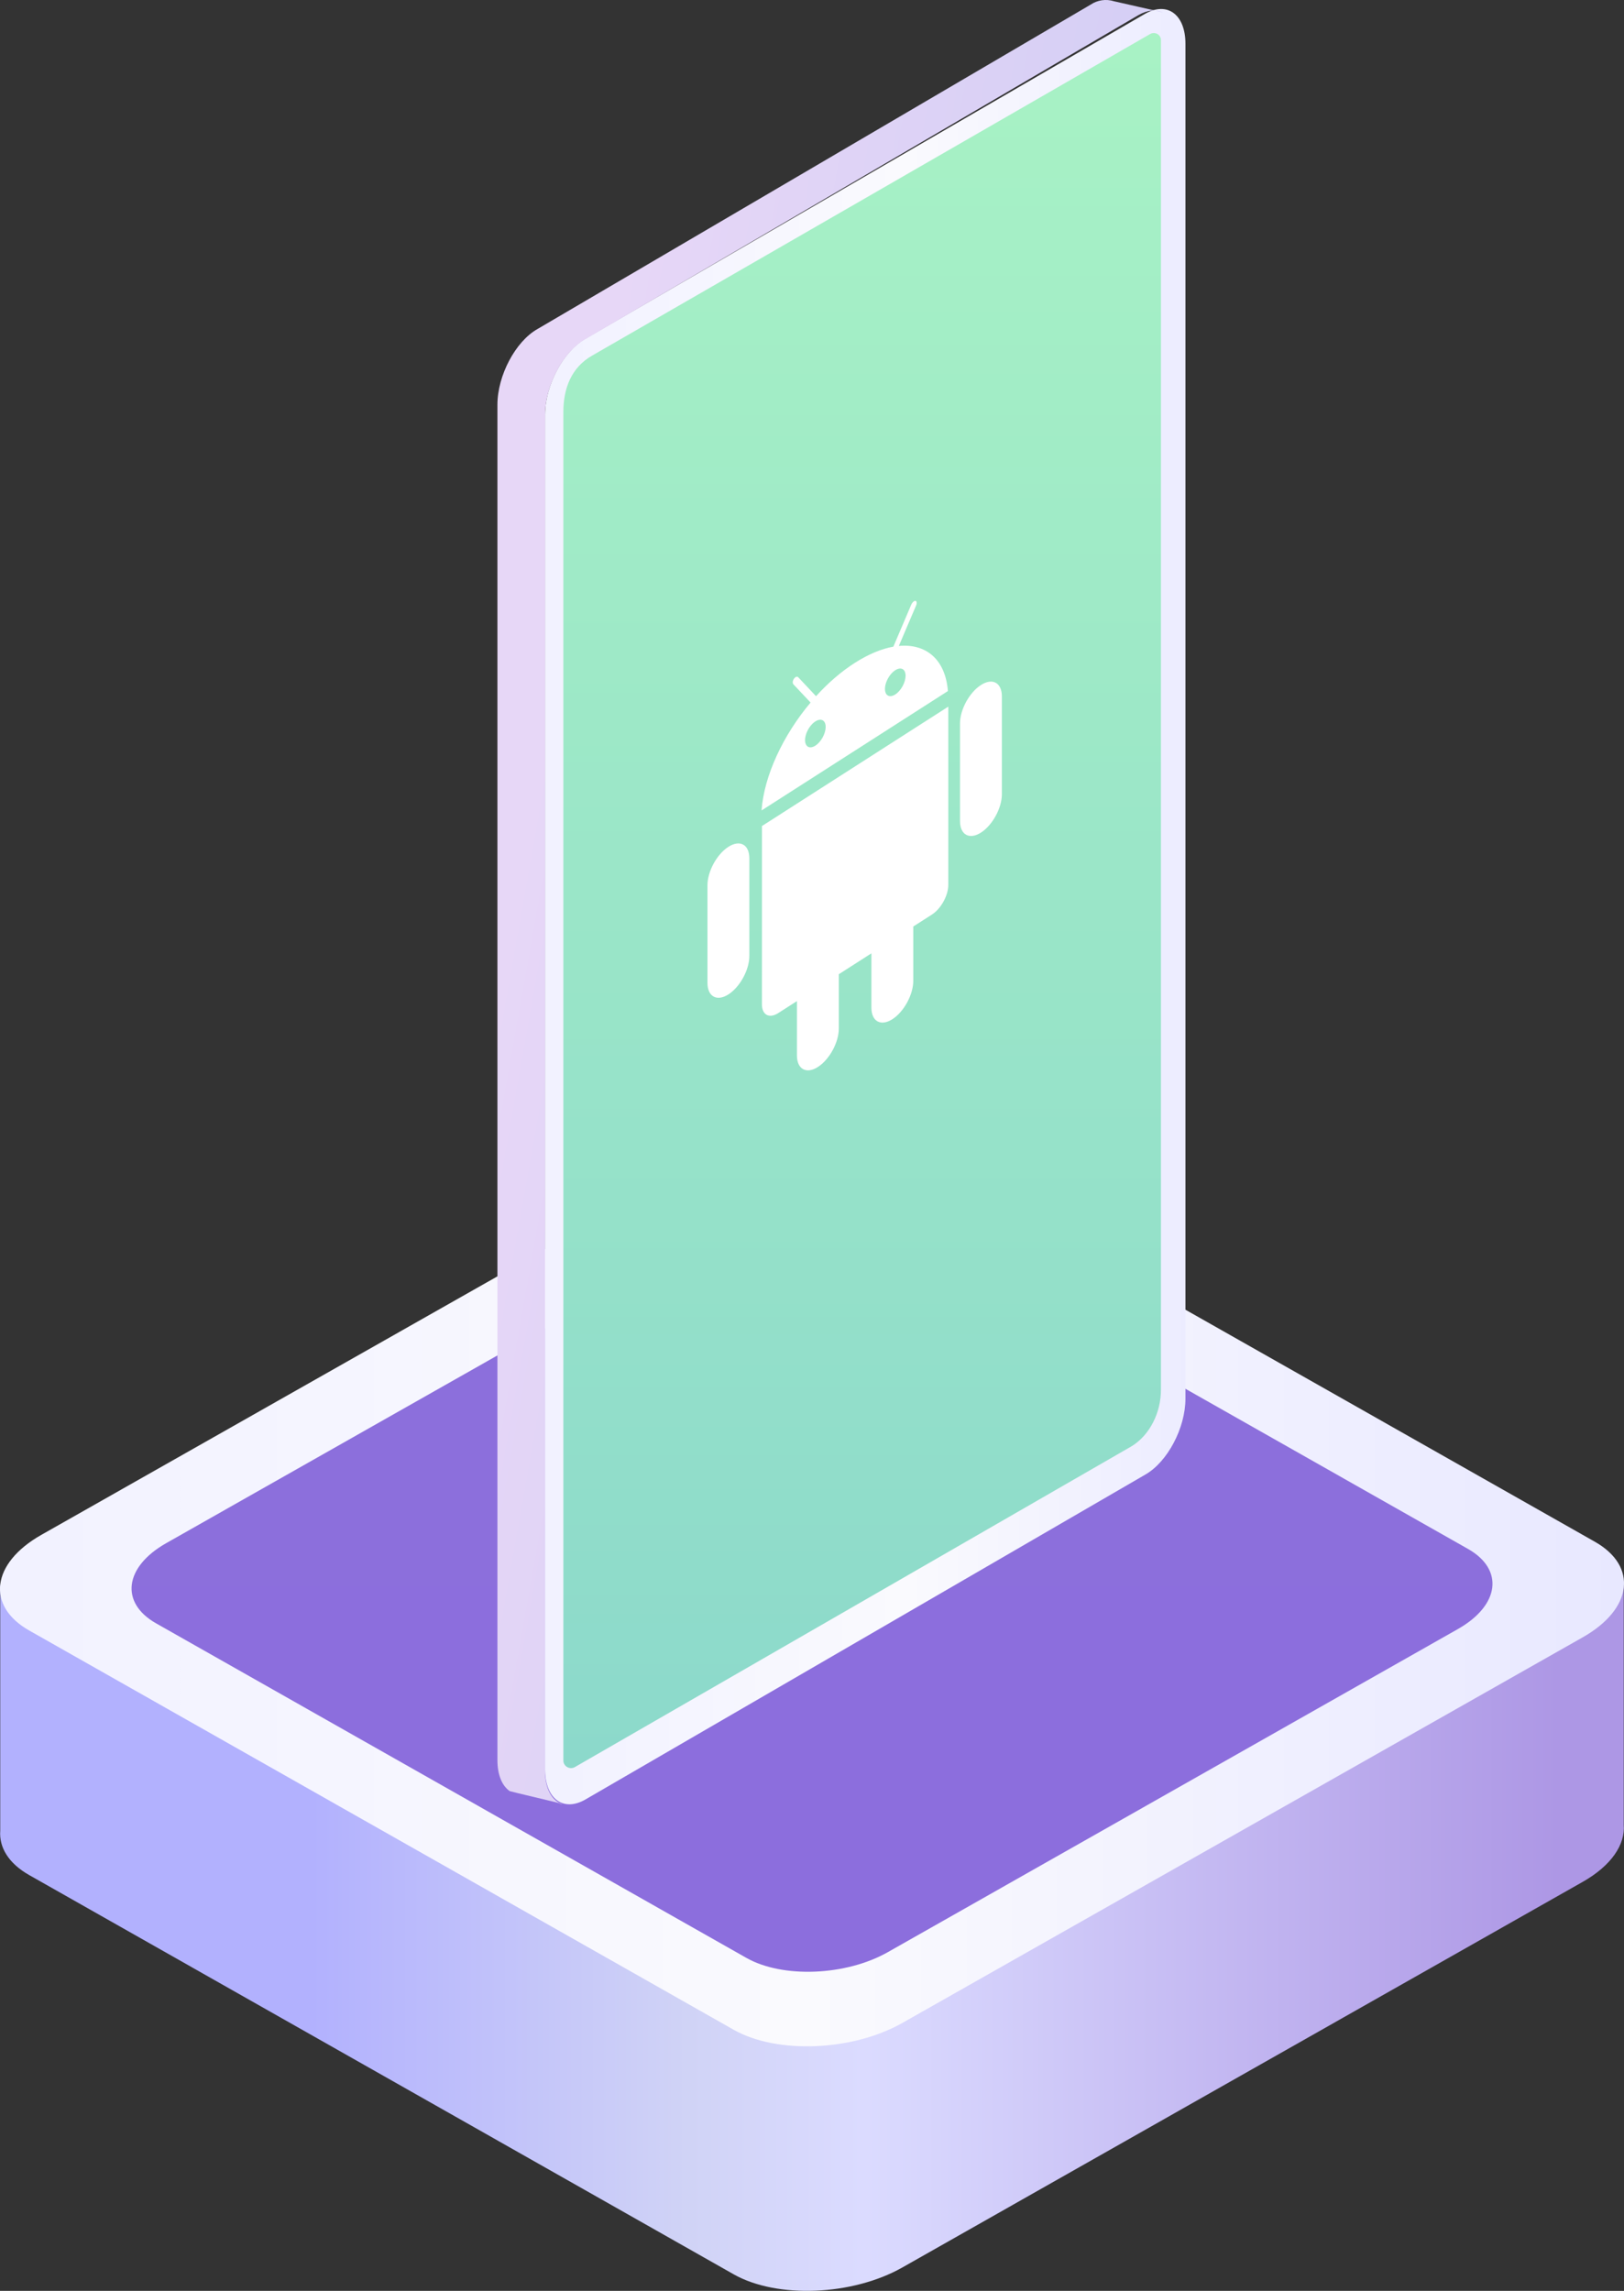 <svg fill="none" height="158" viewBox="0 0 112 158" width="112" xmlns="http://www.w3.org/2000/svg" xmlns:xlink="http://www.w3.org/1999/xlink"><rect x="0" y="0" width="112" height="158" fill="#333333" stroke="none"/><linearGradient id="a" gradientUnits="userSpaceOnUse" x1="107.477" x2="21.415" y1="147.443" y2="147.443"><stop offset="0" stop-color="#ad97e5"/><stop offset=".556" stop-color="#dbdbff"/><stop offset=".698" stop-color="#d0d3f6"/><stop offset="1" stop-color="#b2b1fe"/></linearGradient><linearGradient id="b"><stop offset="0" stop-color="#f2f2ff"/><stop offset=".486" stop-color="#fafafe"/><stop offset="1" stop-color="#e8e8ff"/></linearGradient><linearGradient id="c" gradientUnits="userSpaceOnUse" x1="2.448" x2="112" xlink:href="#b" y1="110.087" y2="110.087"/><linearGradient id="d" gradientUnits="userSpaceOnUse" x1="102.93" x2="102.93" y1="82.794" y2="135.993"><stop offset="0" stop-color="#8c6fdc"/><stop offset="1" stop-color="#8c6edd"/></linearGradient><linearGradient id="e" gradientUnits="userSpaceOnUse" x1="38.688" x2="87.81" xlink:href="#b" y1="32.041" y2="32.041"/><linearGradient id="f" gradientUnits="userSpaceOnUse" x1="80.066" x2="80.066" y1="2.279" y2="121.945"><stop offset="0" stop-color="#a8f2c5"/><stop offset="1" stop-color="#8cd9cb"/></linearGradient><linearGradient id="g" gradientUnits="userSpaceOnUse" x1="85.879" x2="34.546" y1="74.951" y2="65.871"><stop offset="0" stop-color="#cdcbf7"/><stop offset=".486" stop-color="#d8d0f5"/><stop offset="1" stop-color="#e7d7f7"/></linearGradient><clipPath id="h"><path d="m0 0h32.161v31.857h-32.161z" transform="matrix(.842 -.539 0 1 45.404 50.773)"/></clipPath><path d="m111.983 125.852v-16.459l-37.591-.02-12.993-7.365c-2.982-1.69-8.191-1.477-11.634.474l-12.123 6.872-37.626-.02v16.928c-.085 1.143.565 2.248 1.997 3.061l48.587 27.536c2.982 1.691 8.191 1.478 11.634-.474l46.916-26.592c1.986-1.126 2.945-2.583 2.832-3.941z" fill="url(#a)"/><path d="m50.602 139.994-48.589-27.54c-2.982-1.69-2.608-4.643.836-6.594l46.916-26.593c3.444-1.951 8.652-2.164 11.634-.474l48.589 27.539c2.982 1.691 2.608 4.643-.836 6.594l-46.916 26.594c-3.442 1.951-8.652 2.164-11.634.474z" fill="url(#c)"/><path d="m51.478 135.037-40.717-23.078c-2.499-1.417-2.186-3.891.7-5.527l39.315-22.285c2.885-1.636 7.251-1.813 9.75-.396l40.717 23.079c2.499 1.417 2.185 3.89-.7 5.526l-39.316 22.285c-2.885 1.635-7.25 1.812-9.749.396z" fill="url(#d)"/><g clip-rule="evenodd" fill-rule="evenodd"><path d="m40.369 124.113 38.607-22.404c1.537-.872 2.779-3.218 2.779-5.244v-93.443c0-2.017-1.243-2.945-2.779-2.073l-38.607 22.41c-1.534.875-2.779 3.218-2.779 5.244v93.44c.008 2.015 1.254 2.945 2.779 2.07z" fill="url(#e)"/><path d="m39.717 121.834 38.341-22.096c1.241-.77 2.008-2.312 2.008-3.891v-93.074c.003-.175-.09-.338-.245-.427-.154-.088-.345-.088-.5 0l-.09.052-38.372 22.115c-1.475.826-2.006 2.314-2.006 3.892v93.019c-.001.186.101.358.265.452.165.093.368.093.532-.001z" fill="url(#f)"/><path d="m37.063 22.695 38.152-22.375c.472-.319 1.065-.406 1.61-.234.058.022 3.329.746 3.384.777-.468-.226-1.064-.185-1.712.187l-38.158 22.361c-1.518.873-2.752 3.212-2.752 5.234v93.472c0 1.256.479 2.088 1.211 2.325-.087-.004-.171-.032-.241-.082-.036-.02-3.373-.805-3.404-.827-.521-.363-.848-1.102-.848-2.146v-93.48c.005-2.014 1.244-4.352 2.757-5.212z" fill="url(#g)"/></g><g clip-path="url(#h)"><path d="m52.546 69.271c0 .728.505.999 1.127.6l1.288-.825v3.746c0 .949.648 1.308 1.444.798.799-.512 1.444-1.697 1.444-2.649v-3.749l2.248-1.44v3.746c0 .949.648 1.308 1.444.798.799-.512 1.444-1.697 1.444-2.649v-3.746l1.288-.825c.621-.398 1.127-1.316 1.127-2.044v-12.295l-12.852 8.235zm9.443-24.72 1.187-2.783c.069-.162.053-.311-.04-.329-.092-.015-.225.107-.293.269l-1.232 2.893c-.812.144-1.716.515-2.666 1.123-.949.608-1.854 1.396-2.666 2.293l-1.232-1.31c-.069-.074-.201-.03-.293.107-.093.134-.108.3-.04.38l1.187 1.261c-1.888 2.243-3.21 5.047-3.38 7.442l12.852-8.235c-.174-2.178-1.499-3.286-3.385-3.111zm-5.757 6.878c-.141.09-.278.129-.395.112s-.208-.089-.262-.208c-.054-.118-.068-.278-.041-.458.028-.18.095-.372.195-.553.1-.181.226-.342.364-.462.138-.121.281-.196.411-.216.13-.02.241.016.319.104s.12.223.12.388c-.001.222-.076.483-.209.725s-.314.446-.502.568zm5.511-3.531c-.141.09-.278.129-.395.112s-.208-.089-.262-.208c-.054-.118-.068-.278-.041-.458.027-.18.095-.372.195-.553s.226-.342.364-.462.281-.196.411-.216.241.016.319.104c.078.087.12.223.12.388-.001.222-.076.483-.209.725-.133.242-.314.446-.502.568zm5.908-.652c-.799.512-1.444 1.697-1.444 2.649v6.732c0 .949.648 1.308 1.444.798.799-.512 1.444-1.697 1.444-2.649v-6.735c.003-.954-.643-1.309-1.444-.795zm-17.416 11.159c-.799.512-1.444 1.697-1.444 2.649v6.732c0 .949.648 1.308 1.444.798.799-.512 1.444-1.697 1.444-2.649v-6.735c0-.952-.648-1.305-1.444-.795z" fill="#fff"/></g></svg>